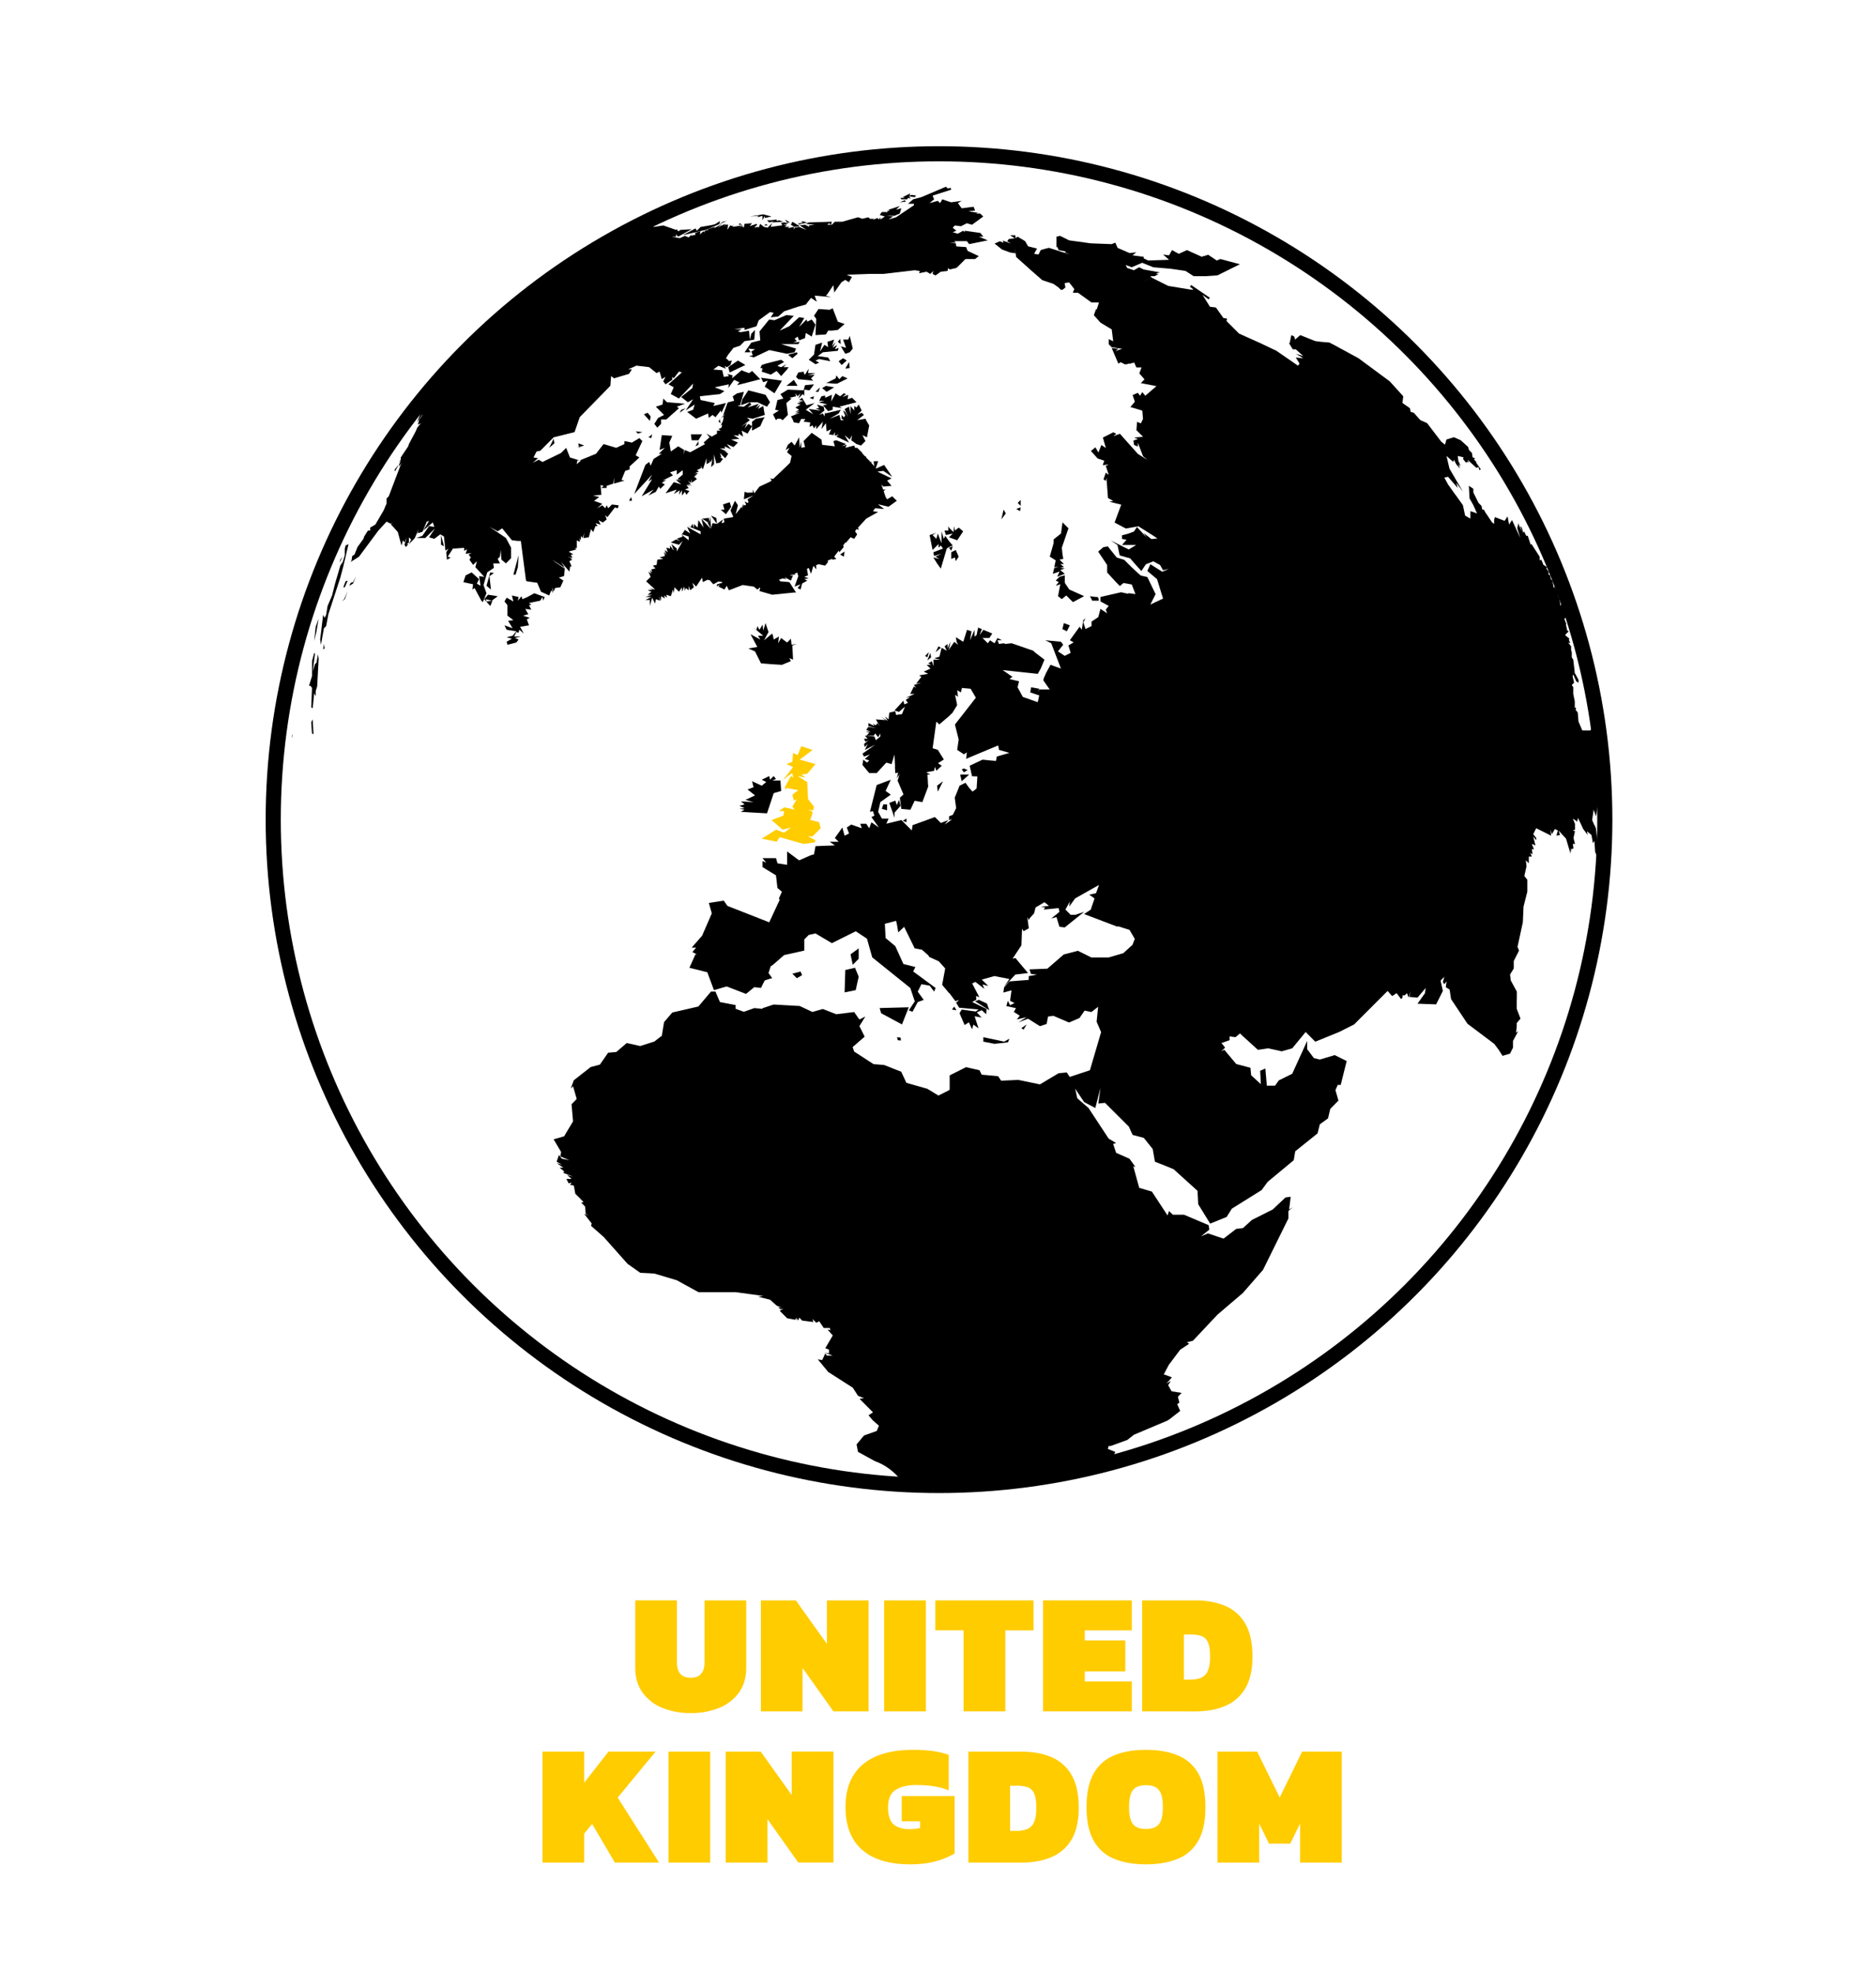 <svg id="Layer_1" data-name="Layer 1" xmlns="http://www.w3.org/2000/svg" viewBox="0 0 1758.49 1849.21"><defs><style>.cls-1{fill:#fc0;}.cls-2{fill-rule:evenodd;}.cls-3{fill:none;stroke:#000;stroke-miterlimit:10;stroke-width:14.17px;}</style></defs><polygon points="707.73 610.56 710.52 616.16 712.82 620.74 713.33 621.75 722.44 622.49 732.96 623.13 738.77 620.74 741.34 619.68 739.93 616.89 743.38 618.27 742.72 604.97 746.91 603.59 741.98 604.33 741.34 598.66 737.79 602.19 732.2 598 729.41 602.92 730.15 596.62 725.23 599.4 724.56 595.88 723.82 593.81 716.19 600.12 720.37 592.4 717.59 584.02 715.44 591.03 714.81 585.43 711.92 590.26 709.88 586.83 709.13 590.26 706.33 588.22 715.44 595.88 710.52 595.88 712.66 599.4 703.54 594.48 709.88 606.38 701.47 607.78 707.73 610.56"/><polygon points="718.97 381.19 721.78 377.01 717.59 370.02 701.47 365.85 695.88 374.23 694.5 379.82 702.14 377.01 709.88 377.01 718.97 381.19"/><polygon points="651.14 446.93 651.28 447.06 654.66 447.65 651.14 446.93"/><polygon points="642.73 382.61 638.55 384.08 637.17 386.87 642.73 382.61"/><polygon points="594.52 463.03 607.43 449.03 611.27 444.86 608.97 449.03 607.77 451.19 611.27 449.06 601.49 465.15 612.68 458.84 607.77 464.43 614.75 460.98 617.53 456.05 618.93 458.17 623.2 453.99 620.34 452.57 624.58 449.79 621.05 450.46 623.88 449.03 630.83 445.53 628.05 442.75 634.36 440.68 634.36 444.86 639.95 440.68 639.95 444.86 635.05 449.03 635.02 449.06 638.55 449.79 633.64 449.79 638.55 453.99 631.58 451.86 623.87 462.36 634.36 458.84 631.58 463.03 637.17 459.58 636.43 463.76 639.21 459.58 639.21 464.43 642.02 460.98 643.4 463.76 646.21 460.22 642.02 458.84 645.55 457.43 643.4 454.64 648.99 455.39 644.14 453.99 647.59 453.99 644.8 450.46 647.59 452.57 648.33 449.06 648.33 452.57 653.25 449.06 653.24 449.03 651.28 447.06 650.4 446.93 653.92 444.13 650.4 444.13 654.66 443.46 651.88 442.75 655.3 442.05 653.25 440.68 657.45 438.54 656.73 436.49 658.85 439.94 662.3 429.49 662.3 435.09 665.82 432.96 663.71 430.89 666.49 432.96 667.52 430.42 667.89 429.49 667.52 431.73 666.49 437.89 667.52 436.87 669.29 435.09 669.29 425.97 671.42 434.37 674.23 433.71 674.87 433.71 677.67 430.16 674.23 428.11 676.27 428.78 674.87 424.57 679.79 429.49 682.6 425.3 679.05 422.52 683.24 423.93 674.87 420.37 679.79 420.37 679.05 418.32 685.39 421.14 681.19 416.21 687.53 418.99 691.72 414.81 685.39 412 693.1 411.28 687.53 407.81 692.38 408.48 692.38 406.43 696.55 409.21 695.16 403.62 700.74 406.43 704.95 399.44 701.47 397.31 697.95 401.5 700.09 396.64 694.5 400.09 702.88 393.84 702.14 393.13 700.02 391.49 705.67 392.46 716.85 388.91 715.44 380.54 710.52 383.34 712.66 379.16 708.47 382.61 711.26 378.41 700.74 381.94 704.28 379.16 702.88 377.01 697.29 381.19 690.98 380.54 693.76 379.82 697.29 367.25 690.98 368.63 686.79 371.45 688.17 375.61 682.6 377.01 681.86 377.74 677.67 389.68 679.05 388.27 679.05 388.91 675.6 391.73 678.39 390.31 677.67 394.53 675.6 398.72 677.01 398.02 676.27 400.84 673.46 402.24 675.6 403.62 672.08 403.62 672.08 406.43 667.52 409.04 667.22 409.21 662.3 406.43 665.08 409.88 659.52 414.81 660.9 416.21 646.95 423.93 642.02 421.77 640.62 425.97 641.35 421.77 635.76 418.32 628.79 423.18 627.38 414.81 630.17 408.48 620.34 407.81 618.27 421.77 623.2 419.73 617.53 425.3 620.34 425.3 612.68 430.16 609.89 436.49 608.49 432.96 604.96 435.75 599.88 449.03 594.52 463.03"/><polygon points="613.35 397.31 616.13 400.84 619.65 397.31 619.65 393.13 624.58 393.13 636.43 382.61 634.36 381.19 642.02 378.41 625.24 377.01 621.72 373.56 621.05 379.16 614.75 381.19 622.46 388.91 616.86 391.73 613.35 397.31"/><polygon points="485.44 531.55 486.08 520.36 482.21 534.88 481.23 538.59 483.3 538.59 484.43 534.88 485.44 531.55"/><polygon points="610.55 410.61 611.27 407.1 607.77 409.88 610.55 410.61"/><polygon points="474.92 590.26 484.04 591.69 480.51 595.88 474.92 597.26 479.85 598.66 474.92 601.45 475.66 604.33 484.04 602.19 486.08 599.4 482.63 598 488.23 596.62 481.89 596.62 484.04 592.4 486.08 593.07 486.82 590.26 491.01 593.81 487.49 587.48 495.82 586.1 495.86 586.1 495.82 585.97 493.82 580.51 495.82 579.5 496.6 579.1 495.82 578.84 490.29 577.06 495.2 575.65 492.41 570.72 495.82 571.17 498.01 571.46 495.86 567.2 496.6 567.2 498.01 566.53 496.6 565.79 496.09 565.35 496.01 565.13 506.38 563.01 508.5 559.54 509.17 563.01 510.57 559.54 500.79 556.04 495.82 558.78 494.46 559.54 489.61 561.61 488.89 558.82 485.44 563.01 486.08 559.54 479.85 558.15 481.23 563.75 474.92 560.2 472.88 563.75 475.66 567.2 475.66 577.06 481.23 581.24 476.3 581.91 480.51 588.88 472.88 586.1 474.92 590.26"/><polygon points="658.11 407.1 647.59 407.1 648.33 412.66 654.66 412.66 658.11 407.1"/><polygon points="603.56 388.27 609.15 394.53 609.89 390.31 607.08 386.87 603.56 388.27"/><polygon points="589.59 469.36 592.4 469.36 591.66 465.81 589.59 469.36"/><polygon points="712.66 399.44 715.44 393.13 716.85 391.06 708.47 392.46 707.73 393.13 704.95 395.24 704.95 403.62 712.66 399.44"/><polygon points="654.66 413.41 651.81 418.32 654.66 416.92 654.66 413.41"/><polygon class="cls-1" points="769.26 776.26 767.85 770.66 760.21 768.62 759.48 768.62 761.62 762.31 761.62 761.65 760.88 760.24 757.43 758.84 762.28 759.51 763.02 756.06 757.43 748.99 756.69 732.97 753.37 730.92 747.65 727.37 753.37 728.42 755.29 728.78 753.37 727.5 751.12 726 753.37 725.69 756.69 725.23 764.4 716.14 753.37 713 749.69 711.95 753.37 709.17 756.77 706.59 761.62 702.91 753.37 700.12 751.12 699.36 748.12 706.59 747.65 707.74 745.25 706.59 743.38 705.69 743.32 706.59 742.72 714.07 737.13 716.14 743.38 718.92 733.61 731.57 738.53 727.37 742.72 724.59 743.38 728.78 741.34 727.37 735.75 737.82 736.41 740.61 737.13 738.56 748.31 740.61 742.72 744.79 744.13 750.39 746.91 748.99 742.72 756.06 744.86 758.84 735.01 756.72 730.15 760.24 735.01 760.24 734.34 764.43 723.18 768.62 733.61 777.66 741.34 775.62 735.01 780.45 727.37 777.66 714.04 786.04 728.03 788.9 730.82 784.66 753.24 790.97 753.37 790.95 763.69 789.56 764.4 787.52 757.43 783.97 761.62 783.97 769.26 776.26"/><polygon points="707.07 761.65 718.97 762.31 725.23 743.39 732.2 741.34 731.56 731.57 723.82 731.57 727.37 730.16 725.23 727.37 721.78 730.82 721.04 727.37 714.04 730.82 718.25 732.97 714.04 736.42 704.95 732.23 706.33 737.82 700.74 739.94 707.73 745.54 698.69 749.72 706.33 751.79 694.5 751.13 697.95 753.91 693.1 755.32 697.95 757.46 693.1 758.1 697.95 758.84 694.5 760.91 707.07 761.65"/><polygon points="458.81 567.2 459.55 567.94 460.21 566.53 461.62 563.01 456.02 563.75 455.36 561.61 460.95 563.01 466.54 558.82 457.43 557.42 453.95 561.61 458.81 567.2"/><polygon points="816.17 433.34 814.76 431.78 814.76 430.89 814.39 431.42 811.61 428.41 811.98 427.38 811.09 427.89 808.13 424.74 808.43 424.57 803.5 419.73 801.46 419.73 800.72 417.59 792.35 419.73 793.75 416.92 788.9 418.32 793.08 416.21 783.97 412.66 781.18 413.41 782.56 418.32 770.66 416.92 770 412 760.88 405.69 753.37 413.26 753.24 413.41 753.37 413.92 754.62 418.99 753.37 419.26 751.12 419.73 751.12 414.06 749.69 419.73 749.05 409.88 744.86 417.59 741.98 414.06 738.53 416.92 736.41 421.77 739.93 419.73 737.79 423.93 741.98 427.38 740.6 433.71 737.79 436.49 724.78 448.86 721.78 448.39 722.42 449.03 723.48 450.09 722.22 451.19 722.15 451.27 711.99 456.05 711.92 456.05 707.07 462.36 705.67 458.84 705.67 461.65 700.74 461.65 704.95 463.03 697.95 460.98 697.29 467.96 706.33 464.43 700.74 467.96 701.62 470.66 700.81 471.47 697.95 469.99 699.36 472.81 698.47 473.7 695.88 472.81 697.58 474.51 697.43 474.63 695.88 473.55 695.88 476.11 695.54 476.4 695.16 474.92 689.57 481.93 691.72 473.55 688.9 469.36 684.72 478.4 687.31 484.22 686.79 484.73 678.39 486.11 679.05 489.64 676.27 490.3 677.67 486.85 672.08 491.04 667.89 490.3 667.52 491.61 666.49 495.23 665.82 484.06 665.08 489.64 664.44 485.44 658.11 486.11 665.82 491.04 663.04 489.64 666.49 495.89 657.45 486.11 659.52 494.49 654.66 487.49 653.92 494.49 650.4 491.04 650.4 495.23 648.99 491.04 647.59 493.82 644.8 493.09 656.73 498.01 656.73 500.8 644.14 493.82 646.95 500.08 642.02 496.63 639.21 500.8 645.55 502.86 645.55 506.39 638.55 500.8 639.95 502.86 634.36 505.01 637.81 507.06 633.64 505.65 628.79 508.46 636.43 510.57 639.95 507.06 634.36 516.91 634.36 514.13 629.43 509.94 631.58 516.17 628.05 511.32 628.05 514.13 624.58 513.39 625.98 517.58 623.2 515.5 624.58 520.36 622.46 516.91 623.2 521.1 618.27 522.51 621.79 523.88 616.13 524.57 615.49 529.47 611.93 530.14 614.75 532.95 611.27 531.55 614.08 532.95 610.55 533.67 610.87 534.88 611.27 536.47 609.7 534.88 609.15 534.33 609.37 534.88 610.55 537.88 607.77 535.74 609.89 540.66 605.7 544.85 614.08 552.56 607.77 551.16 611.93 552.56 607.08 553.23 610.55 554.63 607.08 557.42 611.27 557.42 604.96 559.54 610.55 559.54 604.96 562.35 609.15 562.35 609.15 567.94 611.27 560.2 614.08 565.79 614.75 561.61 618.93 563.01 617.53 558.82 619.65 563.01 619.65 558.82 623.2 560.94 622.46 558.15 625.24 560.2 624.58 557.42 628.79 558.82 630.83 552.56 631.58 556.04 632.24 550.44 636.43 554.63 639.21 550.44 639.21 554.63 641.35 549.78 642.02 553.97 642.73 551.16 645.55 553.23 645.55 549.04 646.95 553.23 650.4 550.44 648.99 546.25 652.52 549.78 658.11 541.38 658.85 545.59 663.04 543.45 663.11 543.45 665.3 543.82 667.52 546.36 668.63 547.63 673.46 545 676.79 545.44 677.01 546.25 672.08 547.63 672.08 549.78 674.87 547.63 673.46 549.78 679.05 552.56 681.19 549.04 683.24 553.23 683.32 553.23 696.18 548.3 706.62 549.85 709.88 552.56 712.29 550.67 712.36 550.67 712.58 550.74 711.92 553.97 723.82 557.42 744.13 555.37 746.17 555.37 739.93 545.59 731.56 544.85 730.15 543.45 733.38 542.19 733.46 542.19 737.13 542.78 735.53 541.33 735.82 541.18 741.34 544.18 743.38 539.26 740.16 539.48 742.43 538.59 745.53 538.59 744.91 537.66 747.28 536.67 748.31 540 744.79 549.78 750.45 547.63 747.65 551.16 750.45 552.56 751.84 546.97 753.37 546.09 756.69 544.18 753.9 542.78 758.1 542.04 753.9 540.66 757.43 539.26 756.69 534.88 756.4 533.1 758.17 532.43 759.09 534.88 760.21 537.88 761.1 534.88 762.28 530.88 762.21 530.81 762.8 530.58 765.07 533.67 765.07 530.14 764.55 529.92 767.36 528.82 767.43 528.82 773.45 530.14 776.25 526.69 775.74 525.43 778.82 524.26 779.11 524.57 779.04 524.18 779.78 523.88 780.52 524.57 783.97 523.88 781.92 521.76 786.11 516.17 786.77 517.58 790.93 512.72 790.27 511.32 792.35 508.54 793.08 508.54 797.27 503.61 800.72 505.01 803.5 500.8 801.46 498.01 802.87 495.89 804.9 496.63 804.27 494.49 811.98 486.11 823.14 479.85 818.22 479.13 820.36 476.33 828.74 477.07 823.14 472.81 823.81 472.81 832.92 474.92 839.22 470.38 840.63 469.36 839.22 467.96 836.37 465.15 831.52 467.96 830.14 465.81 828.29 460.22 830.14 458.84 827.85 458.98 826.15 453.99 827.99 456.05 835.7 455.39 831.52 450.46 834.41 449.03 835.7 448.39 822.43 442.05 827.99 441.35 836.37 446.98 828.74 435.75 821.24 439.19 821.02 438.54 823.14 432.29 818.95 432.29 819.47 436.93 819.54 437.01 819.62 437.89 819.47 436.93 816.84 434.07 816.84 432.29 816.17 433.34"/><polygon points="790.93 521.76 791.7 516.91 787.49 519.71 790.93 521.76"/><polygon points="667.52 483.75 666.49 483.3 667.52 484.73 672.08 491.04 671.42 485.44 667.52 483.75"/><polygon points="673.46 395.24 675.6 396.64 674.87 394.53 674.87 392.46 673.46 395.24"/><polygon points="704.95 334.38 706.33 335.1 721.04 328.12 737.79 331.6 744.79 330.17 746.17 326.72 732.2 322.54 748.31 322.54 749.69 320.41 743.38 321.08 746.91 319.68 744.79 317.61 747.65 315.48 749.05 319.04 753.37 317.35 754.62 316.87 755.29 312.02 760.88 315.48 764.4 304.31 760.88 299.45 756.69 301.51 756.02 299.45 753.37 302.1 749.05 306.42 753.37 298.99 753.9 298.06 753.37 297.99 749.05 297.33 739.93 305.71 730.82 309.89 744.13 295.95 743.38 295.95 737.13 295.28 725.96 300.13 721.04 299.45 711.92 310.63 712.66 319.04 704.28 321.08 697.95 330.17 703.54 330.17 701.47 326.72 707.73 327.39 704.28 329.5 705.67 332.98 702.14 333.73 704.95 334.38"/><polygon points="682.6 344.17 683.98 349.1 698.69 342.09 691.72 337.91 682.6 344.17"/><polygon points="804.9 379.16 802.87 381.94 800.72 380.54 800.72 384.75 797.27 380.54 797.27 388.27 795.87 381.19 791.7 383.34 795.13 391.06 792.35 386.13 790.27 384.75 792.35 389.68 790.93 391.06 788.9 388.91 788.9 392.46 790.93 393.84 788.15 393.84 786.77 388.91 777.71 392.46 786.11 387.53 788.15 384.08 773.45 387.53 773.45 385.47 772.78 390.31 771.4 387.53 767.85 388.91 772.78 384.75 772.07 381.19 765.81 379.16 767.85 382.61 764.4 382.61 769.26 384.75 758.1 383.34 762.28 388.27 755.29 384.08 763.69 377.74 756.02 379.82 753.37 375.39 751.84 372.83 749.05 374.94 753.24 375.61 747.65 377.01 751.12 377.01 746.91 378.41 750.45 379.16 745.53 381.94 749.05 384.08 745.53 386.13 749.69 385.47 744.86 387.53 749.69 386.87 741.34 390.31 742.72 392.46 744.13 395.91 749.05 396.64 750.98 392.68 751.04 392.68 753.37 392.77 754.99 392.83 753.37 395.06 753.24 395.24 753.37 395.25 759.48 395.91 758.83 400.09 761.62 398.72 763.02 401.5 765.07 398.72 765.07 402.24 771.4 395.24 770 402.24 774.18 396.64 774.85 404.29 779.11 402.24 776.99 407.1 781.18 407.81 782.56 405.02 782.56 408.48 786.11 407.1 783.97 409.21 795.87 414.81 791.7 407.81 796.53 412 798.67 407.81 797.94 412.66 802.87 416.21 807.05 417.59 811.24 413.41 808.43 407.81 812.64 409.88 814.76 398.72 812.64 395.24 811.24 392.46 803.5 393.84 809.83 388.91 807.72 386.87 803.5 388.91 807.72 384.75 804.9 379.16"/><polygon points="291.73 677.01 292.47 687.46 293.85 688.2 293.11 674.23 291.73 677.01"/><polygon points="323.93 511.32 323.19 514.13 323.19 520.36 321.12 527.36 320.39 530.14 321.12 526.69 319.01 530.14 317.62 534.88 314.08 546.97 311.27 558.15 307.08 567.94 305.7 576.31 304.3 579.1 302.89 576.31 300.11 599.4 300.85 604.33 303.63 588.88 305.7 586.83 307.82 575.65 318.34 543.45 319.01 541.38 320.73 534.88 321.79 530.88 324.11 521 326.72 509.94 324.11 511.27 324.01 511.32 324.11 510.92 325.26 506.61 324.11 510.68 323.93 511.32"/><polygon points="370.01 442.05 374.19 435.09 370.01 439.94 370.01 442.05"/><polygon points="323.19 561.61 324.11 559.08 325.98 553.97 324.11 558.1 322.53 561.61 320.39 563.75 323.19 561.61"/><polygon points="459.55 536.47 456.02 549.04 460.21 552.56 458.81 540 463.02 537.14 459.55 536.47"/><polygon points="324.11 548.38 325.98 544.18 324.11 544.79 323.93 544.85 321.79 550.44 323.19 550.44 324.11 548.38"/><polygon points="330.91 545.59 328.76 546.25 327.38 549.04 330.91 546.97 333.69 540 330.91 545.59"/><polygon points="413.4 510.57 416.18 511.99 413.4 501.48 413.4 510.57"/><path d="M908.41,228.81l16.66-3.36.84-.17-.84-.33-7.54-3.12h4.22l-2.82-3.51-14.7-2.08v1.41l-1.38-1.41-5,2.78-4.82-1.37,3.45-1.41-3.45-2.78,2-2.15,5.67.75,5.59-2.82,4.85,1.42,10.53-7.72-2.82-2.79h-4.18l2.07-.66L907.75,198l6.26-.67-1.4-3.52-11.16,1.41-2.74-3.75-.82-1.1,3.56-2.13-9.79,1.38-2.14-.67-6.23-2.14-2.12,3.56-2.08-2.13-7.71,2.13,4.2-3.56-1.41-3.45,15.35-4.9,2.14-.66L891,176l-1.47.44h-1.38L886.73,175l-23.09,9.79-7.63,2L851.09,191h5.59v1.38l-16.76,11.27-.7.2-6.3,1.87,4.19-2.81-6.3-.67h7.71l.7-.31,4.22-1.81,1.41-4.92-4.93,1.38,3.52-3.45-4.22,1.38-6.3,2.07.67,1.4-2.07-.67.69,1.41h-5.62l-2,2.78,4.85,1.41-4.19,2.81v-2.07l-1.4,2.07-1.38-1.43-4.86,2.14,2-1.38h-4.19l-1.41-1.4-5.59,1.4-4.16-1.4-14.71,4.18h-7l-1.38,1.38-1.4,1.42h-4.19l1.4-1.42,2,1.42.74-2.8-21.68.67-2.81,1.38,8.4.75-5.59.65.73,1.4-4.21-2.05-1.25.16-3.68.49,3.68,2.43,2.65,1.77-2.65-1.07-4.32-1.73-4.26.75-.66,2v-2.8l-5.6,1.38,1.26-1.22.81-.16h-4.85l2-2.05-3.74.51,5.15-1.93-4.19-.71-2.81.71,1.33,2-11.09,1.48,1.38-3.47-4.18,4.22-3.45-.75-3.53-2.8-1.4,3.55-.74-.75-3.45.75,2.81-2.8-.75-.75-6.25,2.15,2.07-2.82-7,.67-.66,3.55-1.41-1.4-4.16,2,4.83-2.78-9.76,1.4,1.38-2.8-1.38,2.15-2.15-.75-2.78,4.2.74-4.85h-2.81l-1.4,2.05,1.4-2.8-4.19,2.15,3.45-2.15-6.23,3.55,4.19-3.55-7.72,4.18,1.38-1.38-2.78.75-.37.12-3.82,1.26v1.4l-.66-.73-2.81,1.4.67,1.41-1.38-1.41-3.45,2.78.66-2.78h-.66l-4.26,1.41v2.11H650.4l-2.81.67L649,219l-3.44,3.48L642,221.1l-4.85,2.13-7.74-1.4h4.21v-2.14l2.12,2.14,12.57-7-10.52.67-2,1.4-1.4-2.07-.86.59-11.71-4.12-9.11,1.4-2.13-1.4-5.17,1.38c1-.54,2.06-1.06,3.09-1.58-5.29-.08-10.58-.38-16-.44a10.11,10.11,0,0,1-1.58-.13c-1.29.7-2.58,1.39-3.86,2.11l-5.38,2.92a595.47,595.47,0,0,0-85.85,57.68q-2.52,2-5,4.08-18.35,15.09-35.52,31.59l-.64.3-4.85,4.88,2.78-2.56c-4.51,4.39-8.94,8.82-13.33,13.34l-.64.46-18.23,19.55-3.52,4.35c-1.41,1.62-2.8,3.25-4.2,4.89-4.21,5.84-8.44,11.68-12.09,17.88q-1.38,2.36-2.7,4.76a182.25,182.25,0,0,1-7,18.85c.74-1,1.47-2,2.22-3L391.69,398l2.81-1.38-3.3,4.05-1.55,3.6-6.34,11.92-.66,2.11-7,10.46v2.11l-2.07,2.82,2.07-2.15-1.4,3.53v2.06l2.14-3.44L370.53,449l-6.11,16.12-.65.66-1.4,1.43v4.9l-.74,1.41-1.4,3.45v.07l-.67,1.41-7.71,13.22L347,494.49v2.81h-2.12l-3.53,5.56-.66,2.15-5.59,7.71-2.79,7-2.14,1.39-.67,4.19-.74,1.4,7.74-4.93,18.16-24.46,7.71-8.41,4.19,2.15,1.4-2.15-1.4,2.81,2.07,2.12,4.26,4.86,3.45,12.64,1.38-4.93,1.4,2.07,2.15-4.85-2.15,7,1.41,2.15,2.12-2.78h-1.38l2-1.48v-4.85l2.15,2-2.15,4.29,4.19-4.29-6.23,7.07,7.64-8.46,3.52-8.36-1.38,4.9.79-1.39h2l.37-.73h1.7l4.17-9.79,2.14-.66-5.59,9.07,9.11-7.66,1.41,4.18-4.93-.73-6.31,9.14-5.59,2h8.38l9.11-9-5.59,8.38,4.93,1.4,2.83-2.12,2.76-2.09,3.45,2.06,1.38,13.31,2.81-2-2.07,3.45.69,7,3.52-2.06-2.81-.75,4.86-7.63,10.52-.74v2.78l2.78-1.37-1.4,4.15,5.62-.64-2.81,1.4,2.12,2.8L440,524.57l3.45,4.9L447,526l-1.41,5.59,3.07,3.33,5.31,5.78-4.9-.74,1.38,9.12L447,547l2.07-4.19-7-6.31-5.62,2.79-2.12,6.33,9.12,2-.67,4.92,2.07-1.4L451.17,563l1.4,1.38L456,556l-2.78-7.67,3.52-11.9,2.38-1.59,3.88-2.6-.66-4.19h6.3l-2.12-4.2,2.12-2.13.67-6.26.74,9.07,4.19,3.52,4.85-4.93v-9.77l-4.85-9.13-15.45-10.44,7.73,4.19,4.19-2.78,9.12,11.16,5.59.67h2.79l3.63,27.82,1.22,9.3.74.67,2,.29,7.78,1.12,3.5,8.37,7.66,3.53,2.12-4.93,1.41,2.81-.74-5.6,1.4,4.19,1.4-3.47,4.93-.72,2.79-6.26-4.19-2.8,4.85-1.38.54-5.12.2-1.93-8.38-5.59-3.54-2.79,4.21,2.79,7.71,4.92L526,526.69l7,8.19.73.86.13-.86.61-4h1.38L533.66,526l2.78-1.39-2-1.41h2.78l-5.59-1.4,4.85.75-1.4-2.8h2.14l-.74-.76-3.45-2,7.64-2.11-2-.67,2-.74v-7l2.79,1.4v-3.53l.76,2.13.64-4.16,1.4,2,1.41-4.85-.67,4.85,4.86-.65,2.12-7.71,2.07,2.78,2.12-5.59h2.07l-2.07-2.79,4.85,1.4-2.05-4.21,4.19,2.15,3.53-2.8-1.41-4.21,2.07,2.1,7-9.14,2.81.74.74-2.78-6.33-.74-3.45,3.52-1.4-2.78-1.41,2.78-2.78-2.78-4.93,2.78,4.93-4.19-7.71-2.78,4.85-3.55L556,464.43l7.71-.67-.74-9.12,2.86.75-2.12,2h4.93v-2l6.25-2.15.54-4.21.18-1.38v5.59l6-1.72,3.73-1.06-2.78-.67.31-.76,3.14-7.68,4.19-1.41v-2.79l9.11-8.37-3.45-2.07,6.24-13.3-2.79-2.8-7,4.2-7-1.4v2.8l-3.73,1.7-4,1.82-11.85-3.52-7.05,9.09-15.37,6.26h1.4l-4.19,3.53.74-3.53h2l-9-2.78-3.55-9-4.9,4.84L508.5,433,505,430.89l-5.59,2.82,4.92-4.22-4.26-.71.74-1.4,2.14-4.2,3.45-.66L519,409.88,538.59,405l4.83-14,27.22-27.88,1.48-1.52.72-9.14,2.78,2.14,6-1.82,7.92-2.36,2.81-4.19h-3.55l7.74-3.53,11.9,1.41,7,5.57,2.79-1.39,2.07,7.06,3.53-2.13-2.15,4.17,2.15,2.81,6.3-4.2v-2.78l1.41,1.38,4.85-6.31,2.78.75-12.56,11.16,4.93,2.78-.07.14-2.72,6.19,7.64,4.19,9.89-10.38,3.41-3.59-.63,3.59-.11.59-10.44,8.41L644.8,377l4.93-2.78-7,10.52,8.41-5.59L649.73,384l-5.59,2.12,8.38,6.33,11.18-4.93.74,4.2,3.08-2.52.37-.3,2.78,2.15,4.93-6.31.67,2.12,4.19-9.13-11.83,2.8,1.38-2.8-2.49-.51-10.79-2.29-.76-3.49,11.55-1.28,7.35-.8,4.18-2.78-8.68-3.41L670,363l13.23-2.78-.53,2.92-.11.59.43-.59,5.14-7.12,2.81,1.39,2.12.76L691,361l21.68-5.58L705,347.69l-2.81,2.05-5.59-2.05-1.39-.74-9.11,7.71.74-2.78-4.93-1.4,1.38,2-4.85.76L677,347l-8.38-.66,4.83-3.53,7,2.78-1.41-2.78,2.14,1.41,3.45-2.08,1.41-4.18-4.11.51,1.3-.51-2.78-2.15,2.14-3.44,4.93-6.31,6.23-2.07,4.19-4.26,9.12-1.4.66-9.06-3.45,3.48-1.4,5.58-.74-8.39-7.64,1.41-2.78-.67,3.44-2.11h-7l9.78-1.41v2.11l11.18-3.51,2.13-5.58,10.52-7.66,3.45.67-2.79,4.19,7-.67,5.6-4.92,12.57-4.2,5.79-1.58,1.92-.53,4.92-6.26L764.4,282l1.41.66-.74-1.39-1.29-3.9-.09-.28,3.27.28,5.11.44,7,.66-3.93-1.1-1-.28,1.41-1.4,5.59-8.38.74,5.57v1.4l2-2.8,4.94-7,3.45-2.13,3.52,2.13,2.8-4.93-4.92-2.06,20.27-.74h14l11.23-1.32,18.19-2.13,4.83.67-.64,2.11,7-1.41,3.53,2.08,2.78-2.78-.71,2.78,2.78,1.4,4.93-3.48,6.26-.7.74-2.81.64.73.74.67,6.26-1.4,2.14-2,6.3-6.33h9l3.52-2.78L907,235.14l-1.4-3.55-9.11-.64-.67-2.86-5.59-.66h5.81l-1.63-1.4h11.93ZM393.09,393.13v-.57l2.2-3,1.33-1.32Z"/><path d="M1026.7,1375.33a55.65,55.65,0,0,1,11.91-8.49l-4.53,1.1,5.94-1.86c1.25-.65,2.51-1.27,3.79-1.86l1.65-3.38-7-2.78.74-2.81h2l15.45-5.6,6.23-4.89,31.47-13.31,2.14-1.41.22-.17,9.56-7.47-2.81-6.33,2.07-1.4-1.4-5.59,1.52-1.53,2-2-9.41-1.53-1.53-2.67-1.7-3,1.7-2.82.71-1.2-.71.44-3.3,2,3.3-3.76,1.82-2.08-1.82-.67-5.81-2.14,4.85-9.12,1-1.27,7.42-9.89,2.14-2.81,8.38-5.56-2.15-1.41,5.67-1.41,23-24.46,12.31-10.51,11.49-9.79,17.57-20.16,1.32-1.52L1207.7,1142v-7l4.2-3.52-3.53,2.14,1.48-11.92-4.93.66L1193,1133.62l-4.44,2.22-5.93,3-9.17,4.59-8.38,7.64-6.33.74-11.83,9.12-14.71-4.93-6.33,2.78,7.73-6.31-.73-4.21-23.09-9.76h-10.44l-2.13-2.07-.44-.44-.12-.12-.84-.84-.28.84-1.12,3.35-2.19-3.35-12.5-19.07-11.85-3.45-5.59-20.28,2.06.71-5.59-7.71-12.56-5.59-2.79-8.38,2.79-.73-7-4.2L1027.91,1050l-7.58-11.5-9.41-8.15-1.11-1-2-9,3.16,4.74,5.21,7.83,10.51,5.59,4.85-18.9-2,14.71,6.24-.66,16.4,16.35,6,6,3.47,7.7,10.5,2.79,8.37,10.45,2.08,11.9,9.11,3.55,5.15,2.11,3.23,1.34,22.42,20.28.66,12.56,4.42,7.17,6.77,11,15.43-6.23,3-4.76,1.86-3,28-17.49.05-.08,5.54-7.58,24.46-20.28,1.41-8.38,20.94-16.78,2.07-8.45,5.3-3.85,2.41-1.74,2.15-9,7.63-7.71-2.8-9.78,2.14-4.93h2.79l5.59-22.35-11.19-5.56-14,4.18-5.59-1.4-6.26-8.37v-7.72l-14,30.8-12.64,6.24-3.45,4.92h-7.71l-1.41-16.09-3.39,1.5-1.46.64.66,12.57-9.11-8.4-.67-7-13.3-3.52-11.17-13.31-2.8,1.4,3.52-3.47-2.78-3.52h-.08l-.66-.67,7.71-2.78v-3.53l5.59.72,4.19-3.53,1.41,1.41,15.37,14,3.58-.52,6.18-.89,12.56,2.79,9.86-2.79,12.59-15.34,9,9.11,22.42-9.11,6.07-3.05,7.13-3.58.75-.37,31.46-31.47,4.21,4.86,4.2-2.78,4.19,5.56,1.37-1.38v-2.07h2.08l2.13-2.11,1.39,4.18,2.14-6.26-1.4,5.59,7.71.67,7.66-9-.67,4.86-7,9.85,17.44.64,6.31-12.57-2.12-9.78,3.53-3.52-1.41,4.92,1.41,2.08.46-.64,1.6-2.17-.69,5.59,3.54,2.15,1.4,9,15.37,23.09,6.24,4.69,18.89,14.21,4.18,5.59,3.56,5.59,7-2.07,2.81-5.59v-6.31l4.83-9.11-2,1.4.44-3.71.22-1.88v-3.45l3.53-4.19-3.53-9.14V937.1l-.66-1.38.74,1.38v-7.71l-5.67-10.45-.67-5.56,3.48-5.67v-7l4.93-9.75-1.43-3.48,2-9.19,3-13.87.66-14.71,3.55-14V824.57l-2.81-3.54,2.07-9.12-.66-5.57,2.78,2.79v-6.26h2.81l-1.41-3.52,2.07,1.4-.66-4.85h2l-1.44-3.46-.6-1.47,3.45,1.4-2.08-8.37,2.82,3.52v-2.14l-2.82-3.53,2.82-5.59.3.15,13.67,6.85-.67-5.6,1.38,4.19,2.79-4.85,2.81,1.4-1.38,4.86,3.43-.67-1.39-4.19,7,7.64,1.9,6.4,2.28,7.64v-5.59l.75,4.86V795.9l2.06-.74-.43-2.72-.23-1.47h2.06l-1.4-5.57,1.4-6.33-2.06-.67,2.06-.74v-5.57l-2.06-4.87,4.18,2.81.67-3.53,4.92,10.5,4.2,5.59-.67-3.52,4.18,3.52,1.41,7.72,1.4-2.13.27,4.26.4,6.26,2.12,4.19v-.74l-.74-3.45.74,2.79,2.06,14.63.75-4.18,4.86-.67h.7l1.77,6.57c.71-7.66,1.33-15.34,1.81-23l-1.5,1.74-2.08,7.72-3.51-6.31-1.4-2.07-.67,5.59-1.38-4.19-.76-2.14-.3-2.72-1.75-16.18-.75-1.38v-.67l-.65-.73-2.13-4.86,1.41-9.78,2.12,6.26,1.4-8.38,2.79-4.21,3.45,4.21-.67-5.59,1.4,4.18v-3.52l2.81-7v.75l2,9.77.75-4.18L1509,739.2l-1.4-.64,1.51-2.64-1.29-1.1.27-1.46-.44-1.35.35-1.9-.4-1.33-.64-2.14.64-2.79-1.09-17.27-.29-4.41-2.8-9.78v-2.14l-7-11.83h-2.78l-2.81,6.23h-7.64l-3.55-8.37-.71-8.38-2.07-2.78.67-1.41-1.39-.67V657.4l-1.43-7v-6.26l-1.38-2.11,2.15-2.07-1.4-6.31.63-1.41,2.82,6.34,2.11,1.38v-2.79l-4.16-7.71.65.74-1.12-9.46-.3-2.47-1.38-2.11v-4.85l-.65-2.15v-3.45l-2.8-3.52,2,.73-1.38-3.55.72-.63-4.19-3.55,3.47-3.53-1.43-.66-1.37-6.31.73.74-2.14-5.59,1.41-.74-2.08-9-2.11-3.52-.67,1.37-1.4-7.71-1.38-2.78.63-.67-3.44-7-.74,1.38-1.38-7-1.4-1.4-.67-3.52-1.48-.67v-2.78l-.67-.93-1.38-1.88.67-1.45-3.45-2.08-2.14-5.58.74,2.8-.74-2.15-1.4.75v-3.53l-3.13-4.84-4.52-7-.73.65-2.79-8.37h-1.4l-2.07-4.19-.75,1.4-1.37-4.92-1.41-1.4,1.41,4.92-3.48-7.71v2.79l.67,1.4-.74-1.4v-1.4l-.64,3.54,2.78,9-7.71-16.77-2.78,4.2-1.4-7.65-2.82,4.19-9-3.52-.74,2.12V491l-2-1.4-5.6-8.38h-.07l-.08-.08-2-3.48h-1.4l-.75-3.51-2.78-2.78-4.85-9.79v-3.45l-4.21-2.78.66,11.79,3.55,6.34,3.45,7.74-6.23-2.14v7l-4.93-2.81-2.08-9.78-7-9.79h-.07l0,0-6.92-9.74L1354.6,449l-.27-.47-.49-.91.49-.1,3-.64,1.84,2.12,7.28,8.4-1.41-4.86,6.32,8.38-7-11.92-5.68-9.76-2.8-11.89,6.32,5.56.67-2.05,2.12,4.2,3.52,4.18-1.46-4.18,2.13,2-1.38-3.45-.77-1.4-.63-4.9,5.56,1.37-.65,1.41,2.8,3.52,1.4-.74-2.15-1.38,3.53,2.12-1.38-2.79,8.37,7.65,2.07-.67.72,2.81,1.41-.74-4.93-7,1.4.74-2.78-2.79.71-1.4-2.11-.74-.67-4.18-2.78-2.79-.75-2.79-7-6.33-6.31-2.81-7,2.15-1.39,4.86-.17-.14-3.3-2.66-13.31-17.44-6.31-2.78-6.25-7-2.79-.66-.73-3.52-7-4.87.74-6.32-7.45-8.24-5.19-5.73-29.33-21.69-4.93-2.68-18.15-9.87-4.19-2.15-7.66-.65h-.07l-5.57-.73-14-5.6-4.86,4.2-.74-2.8-2.78-1.4-1.4,7-.67.73,3.45,5.6h2.81l7,6.34-7-2.16,7,4.19-7-.66,3.52,5.59-1.41,2.07-20.29-14-13.87-6.6-.82-.4-20.31-9.12-11.82-11.81.67-2.15-3.53-.65-7-9.85-5.59-.67-6.36-10.21-.61-1,1.29,1,4.3,3.22,1.38-1.38-2.7-1.84-14.79-10.09-1.38,1.4,3.52,2.8h-2.78l-19.32-3.18-1.65-.27-15.45-7.72-1.38.74-2.07.64-1.4.76-2.12,1.38,2.12-1.44,1.4-.7,2.07-.72,1.38-.66-1.38-1.4h4.19l1.38-.75.74-.63h1.4l-2.11-1.41,3.52-.74L1072,252.56l-4.19-2.07-4.93,2.78-6.31-2.11-1.4-2.81,5.67,2.14,9.78-4.19,10.43,4.19,15.69,1.36.42,0,14,2.05,7.71,4.93h11.19l11.16-.75,21-10.41L1144,242.78l-3.45,1.38-8.38-5.59-.73.76h-1.38l-.67.67H1128l-1.41.7-14-6.3-7.64,3.52-6.33-3.52-1.8,3.19-1,1.74-5.59-.76,5.59,4.93-19.56.66-4.19-2V240.7l-10.49-1.37,3.52-2.81-6.33.67-11.16-4.85-2.15-4.93-3.45,1.4-19.63-.74-11.43-1.58-8.78-1.21-8.45-4.21-3.47.76v10.51l.66-1.41,1.41,3.47,7.07,1.39-1.41.73,4.86,2-19.56-6.23-2.79.65-4.93,1.41-2.07,4.17-4.18-.65,2.78-4.93-8.38-2.06L960.9,226l-7-4.17-2.07,1.39v-2.66h-4.93l4.19,2.8-5.59.72-1.38,2.06,3.52,2.15-7.71-2.8.74,2.06-3.55-1.41-4.85,2.15,7,5.57,7.64,2.8,4.93.75-.74-5.6,1.41,9.05,14,12.56,10.42,9.12,10.52,3.53,4.86,3.44,2.12,2.15h1.4l2.81-2.15-.67-4.16,4.19-.67,4.86,6.24-1.41,3.52h4.93l.4.29,3.6,2.6,8.57,6.17h7l-2,6.31h-.74l-2.06,5.6,6.25,7,10.52,6.34,1.38,11.16-4.18-2.11v4.92l2.8,2.79,9.78,1.38-6.33,2.14,2.79-2.14-6.24-.64,6.24,14.63,2.14-1.4,4.19,2.11h.74v-.71l.67.71,1.37-.71h2.14l1.41-.66h1.38l.66-.74,2.15,4.92h4.86l-2.08,5.57,4.86,5.59-3.45,3.53,14.61,2.81-1.52,1.32-8.9,7.71-2.81-3.43-2.12,3.43-2.07-2.78-4.9,2.13,2.12,6.25-4.2,4.94,11.17,3.42.66,7.74-2,4.18-3.53-1.4-.66,7.74,6.23,6.23-8.38.73,3.53,1.41-4.19,1.4.66,4.17,3.53,1.43v-3.55l4.85,12.64,4.19,3.48-9-5.61-16.83-18.88-6.23,2.13,2.78-2.13-2.78-1.41-9.78,4.92,2.78,9.79-4.19-2.81-2.78,7-2.81-4.85-4.19,3.45,6.26,7,6.3,2.13-.78,2.05-.67,2.15,5.6-.75-2.79,1.41,2.79,8.46-2.79-2.15-2.07,6.11-.07.22,2.14,1.38.37-1.6.27-1.18.09,1.18,1.31,17.64,4.93,2.78-3.52.75L1051,473l-6.23,16.77,10.52,5.6,11.83-2.07,14.46,9.14,3.32,2.29-5.64.52-7.22-5.69,2.79,4.16-9.12-9.75-2.78,4.19-5.6,2.12-5.59,1.4v3.47l4.19.72-4.19,4.93H1065l-7,4.18-16.83-8.44,6.3,4.26,2.07,9.77,9.86,2.79,4.19,4.86,6,6.68.28.31.21-.31,4-6,7-2.78,6.33,3.45,2.78,4.93,5.59-1.41-3.92,1.76-2.33,1-1.68-1-9.55-6-2.68,6-.14.31,9.12,7.71,5.59,18.16-11.89,5.6,4.89-9.79-7.71-16-6.23-1.38-5-4.57-3.44-3.17-7-7-7-2.15-8.38-10.42-4.18.67-4.86,4.19,8.41,12.56v7l8.37,9.12,3.53,3.55,3.45-2.81,7.71,1.4,3.47,9-6.68-.93a3.09,3.09,0,0,1-.07.66l5.62,1.26-12.3-2.73-19.36,4.43v4.19l7.71,4.19-2.79,3.52,1.38,3.45-6.3-4.19-2.07,7.74-6.31,4.19v4.18l-5.59,2.79-2.15-6.31,2.15-3.47-2.15,1.4-1.38,9-2.07-2.78-1,1.38-8.11,11.26,3.52,2.05-4.9,2.81,2.12,7-5.6,2.8-6.31-4.21,4.93-6.23-2.14-2.78-14.71-1.41,5.6,2.78,6.83,17.82,2.28,5.94-9.78-3.53-4.19,7.72-2.12,4.93-.44,1.76,2.56,3.83,3.45,4.85h-9.78L972.75,649l1.38-3.45-7.64-1.4-.74,4.85,8.38,2.78-1.38,6.34-14-4.92-4.93-9.05,1.4-5.59-9-2.12,2.79-2.07-9.12-6.31,32.87,3.52,2.78-4.92,2.5-5.94,1-2.44-8.9-6.77-.22-.22-1.38-1.39-20.3-7-6.24.67-.74-.67-4.85.67-1.4-3.45h4.18L935,598l-2.79,4.93L928,600.14l-2.07,2.78-.84-.83-2.69-2.69L921,598h6.33l2.79-4.18-5-2.12-3.35-1.41-3.52,4.93,2.12-5.59-3.53-1.4-1.4,7-2,1.41v-6.34l-4.18,9.86,1.38-8.45-4.19-1.41-3.53,11.24-6.92-4.31.67,4.31,1.4,2.81-3.53-2.81-4.92,7-.67.66.67-1.4,1.4-6.26-1.4,2.81-1.4,3.45v-4.19l-2.79,2.14,2.12,4.19-4.91-2.81-2.07,8.38-4.92,1.41,5.59,1.4h-6.26v6.23l-1.1-3.79-.3-1.06-1.8,1.06-1.73,1,2.81,1.4h-4.21l3.55,3.53-6.33,2.78,4.18,2.07L861.58,633l2.06,1.41-4.85,6.26,4.85-.67-7,2,2.14,2.81-2.14-1.41-3.45,7h4.19L849,654l4.19-.73L849,656l2.08,2.81-3.48,1.38-.72-3.46-7.67,8.33-.73.79.73.25,3.46,1.15,5.59-4.92-2.78,7-5.59.74-.67-3.52h0l-5.66,1.4-.64,6.31-3.54-2.78,2.8,4.19-7-4.19,4.93,3.44-9.11-.66,3.55,6.26-2.15-2.81-1.4,2.14-2.79-1.4,1.41,2.07-5.6-2.81v2.81l7.71,2.11L814,681.23,812,684l4.18,2.07-4.93-.66,3.55,1.4-2.8,2.79h7l1.38-2.15,2.81,3.52,2-3.52v2.81L821,693.79l-1.38-3.52-9-.66,2.78,2.78h-3.53l1.38,2.81,2.81-1.41-4.19,3.53.75,2.78,2.78-2.78-2.78,5.59,9.75-4.93-11.9,8.38.11.22,1.29,2.56,5.6-2-4.85,4.19,4.18,1.4-2.14,2L809.17,712l-.74,4.93,6.33,7.64h7l9-9.78,4.92,1.4,2.79-9,.52,11.38h-.15l.36,6v.14l2.66-.59s-.37,1.75-.64,3.13l-.62,2.32,1.12-1.7c-.18.25-.37.46-.51.65.2-.27.5-.64.79-1a.57.57,0,0,0,.08-.13.41.41,0,0,1-.05.09l.05-.06-.05.07v0h0v0l-.15.22,0,0,.12-.15v0h0l.06-.09,0,0,.11-.16c.6-.91,1.16-1.85,1.16-1.85l-1.89,6-.08.15,5.52,13-2.74,2.48-.11.11-.53.49v0l0,0,1.33,10.44,8.53.82,4-8.4,7.21,1.25,5.5-14.61-.3-3.55v-.27l0,.27,0-.74-.39-6.82,1-.15h1.77l-2.2-1.11-1.7-1,1.83-.34,5.52-1,.22-1.26.67-2.49,1.25,3.75,1.83-1.86,3.1-2.78-.22-.15.14-.15-1.64-1-.27-.22h-.08l-1.33-1,.3-.22.29-.15.57-.37,4.29-2.71-2.94-4.73-.37-.64-.27-.44.15.28,0,.08,0,0,0,0,0,.05,3.1,5.22-3.08-5.15,0-.07-.25-.44-1.93-3.23-4.93-1.48,3.48-24.91,1.67,1.48,1.11,1.08,8.9-7.56.15-.15,3.52-3.45.08-.22,4.11-6.75-.07-.15-1.9-9.41,1.18.74.13.07,1.4,1-.3-2.57-.37-3.6.89.52,2.51,1.53V649h.08l.12-.73.76-3.45,8.16.73,4.93,8.38L895.19,679l-.08.08,3.53,14-1.41,9.76,5.56,3.67.77.52.5-.37.09-.08.07-.07h0l2.07-1.3-.15,1.3h0l-.52,4.71.15-.08,11.08-4.63,8.21-3.43,10.62-4.43.74,4.19,9.78,2.81-3,.86-8.92,2.59-.64,4v.08l-6.34-.52-1.26-.15H926l-.92-.11L921,712l-10,4.71-2.06,1,2.21,9.85,5,.15-.71,11.24-1.78,1.55-2.12,1.41-3.25-3.68L905,733.66l-5.59,2.79-.54,1.44-.17.48-.15.41-3.62,8.85,1.33,9.83-.08.15-3.07,6.11-3.52,1.4v3.53l2.78-.74-2.61,2,0,0h-.44l-.08.37-3.84,2.49,3.55-4.19-7,2.78-5.59-5.57-21,7.64-.67,4.93-9.75-9.78L839.22,770l-8.41,2.06,2.11-4.85h-6.31l-3.47-6.3,2.07-9.12,9.78-7-4.85-3.45L835,730.85l-13.23,4.93-6.33,25.16,2.78-.67,1.41,4.19-2.78,1.37,7,9.79-7-4.93-2.08,5.6-2.78-4.2h-5.6l1.41,4.2-9.85-3.45-4.19,2.78,2.12,5.59-4.19,2.07-2.12-7.66-7,9.78,3.55,3.52h-8.4l4.85,3.48-1,0-17.13.67L763,800.78l-2.81.73-6.84,3-4.32,1.88L737.79,798v12.59l-9-1.41-1.38-4.85H714.78l3.47,4.19-3.47-1.41v5.59l12.59,7.72,1.38,11.85,4.19,3.52L730.15,842l.67,1.45-9.78,21-39.18-15.38-3.45-4.92-10.89,1.67-3.08.47,2.78,9.76-9.11,21L657,878.29l-8.66,9.88h4.19L649,892.36l4.26,2.14h-1.4l-5.64,12.57L663,911.25l4.48,12.07,1.75,4.71,11.92-3.47,18.17,7,7.71-6.34,6.26.75,3.52-7,4.19-1.4,2.78-.74-1.38-2.07L720.37,912l2.07-6.34,2.12-1.38L735,895.17l18.36-4.08.53-.12V880.53l2.21-2.24,2-2,6.3-1.41,5.78,3.43,9.6,5.69,11.39-5.69,11-5.47,8.24,5.47,2.26,1.5,4.93,17.49,21.67,17.44,14,11.25,4.21,12.56-5.59,8.38,3.45,1.4,4.92-9.12,5.6-2.06-5.6-7.71,3.45-7,7.72,1.38,4.19,5.6L877,926,856,910.52l2-4.19-11.16-2.79-7.63-16.75,0,0-9.11-7.63,0-.84-.67-12.47,9.82-2.6.68-.19.81,3.31L842,873.9l5.52-5.19,4.69,9.58,5.16,10.54,6.83,1.33,6.11,5.37.57,1.31L880,901l6,6.7-2.86,15.35,5.05,6,1.33,1.77v-.52l6,8,3.6-1-2.94,2.44,2.94,4.77,18.15,1.61-2.63,1.92-13.15-1.78-2.08,3.34,4.78,11.15,4-2.56,2.65,5.9.29.63.19-.63,1.14-3.78,4.77,3.53-3.67-11.32,6.53,1.19-4.48-4.86,4.63-2,4.19,3.74.3-4.93-13.46-6.53,3.93-2.14-.3-3.52,3.08,1.18-6.71-12.94,3-1.4,8.44,6.48L921,922.64l4.09,1.12,1.28.36-1.28-1.25-4.83-4.72,4.83-1.33,7.1-2L940,916.4v-.07l6.18,1.26-4.93,7,10.52-11.18L963.63,912l-8.22-9.79-3.61-4.33-2.66.66L957.45,886l.28-7.66v-.35l.3-7.63v.07l1.26,2.07.14.34,4.93-2.78-1.4-10.5,1.1,2.2v.07l.3.52.94-1.85,4-4.41,1.4-5.57,8.38-4.92,4.19,3.51-7.72.67,4.19.74-1.4,2,14-1.37.74,3.52-7.71,6.23,4.92-1.38,2.79,9.12,4.92.64,13-10.43,5.2-4.18-5.2,1.73-3.18,1.05h-4.19l-4.93-4.93,4.19-7.63-.67,4.85,5.6-7.71,3.18-1.8,19.17-10.79-2.79,7.74-6.33,1.37,4.92,3.55-3.52,10.42-6.25,4.2,31.11,11.82.84-.34,10.62,3.35,3.93,6.75,1,1.7-2.15,5.56-8.62,7.84-13.72,4H1023l-12.11-6-.48-.24-13.3,3.45-15.35,13.3-16.75.67,1.38,4.26,5.59.67-7.71,1.4v3.52l-18.16,1.41-4.93,5.6-.66,4.85,7.63-2.07L946.81,938l4.18,2.12-4.18,2.07L944.73,938l-1.4,4.93,9,2-2,3.53L955.9,952l-2.79,3.52,9.12-2.14-7.71,4.92,9.11-3.52,11.16,7,6.26-2,1.38-7,4.93-.71,14.71,6.3,8.85-3.79.93-.39,4.85-7,6.31,1.38,6.33-4.91-1.4,13.95,2.83,6.61,1.36,3.17-10.5,35.72-10.71,3.55-8.19,2.71-2.81-4.19-7.63.74-17.5,10.43-20.27-4.19-16.12.74-2.78-4.19-10.55-1-4.83-.44-2.12-4.2-12.59-2.86-15.35,7.72v13.31l-.74.66-9.78,4.93-10.42-6.34-19.63-5.59-4.86-10.42-5.53-2.17-10.56-4.16-9.78-.74-18.24-11.83-1.4-4.19,11.26-9.78-3.71-7.43-1.22-2.43,5.58-9-5.58,2.81-4.93-7-16.75,2.06L771.3,945.7l-9.78,2.79-8.15-3.84-3.75-1.76-24.47-1.38L714.71,945l0,.52-.74-.05-6.92-.61-9.78,3.46-7.72-2.8V942l-14.7-2.79-4.2-9.85h-4.18l-11.83,14L630.17,949l-7.71,9-1,6.07-1.13,7-.69.22-6.31,4.93-13.23,4.19-12.64-2.81-5.8,5-4,3.42-7.64.66-7.71,11.16-8.62,2.26-15.87,12.45-2.81,7.71,2.14-2.14,3.45,11.92-4.85,4.93,1.31,15,.09,1.07-6.33,10.52-2,3.45-9.86,2.86,7,11.84-.64,4.2,8.38,3.52-7-1.41-2.78-3.52-2.15,6.33,4.93,2.78-4.93-1.4,6.34,4.19h-3.53l4.27,3.55-.74,1.38,9.11,3.47-5.59-1.4,4.19,3.52h-4.93l2.14,4.19,2.79-.74-1.38,2.14,3.45.67,1.38,7.71,3.54,3.45,7,3.52-7-3.45,4.19,4.2-2.14.66,3.55,3.52.46,5,.18,2,2.81,1.41-4.19-1.41,7,9-.66,2.12,11.92,10.52,15.81,17.8,6.52,7.33,11.92,8.41,13.23.71,21,6.26,20.3,11.16h34.91l25.87,3.55-4.85.74,11.19,2.78,3.86,3.46,2.37,2.14,4.93,2-3.53-.66,2.15,2.07,2.78-.67-3.52,2.07,7,7,7.71,1.4v-1.4l1.41,2.15-.67-2.81,2.07,2.81.74-2.81,2.79,2.81,1.53.2,8.91,1.17-.66-2.78,3.45,3.45,2.78-1.38,4.22,6.31h5.64l.67,2.07-2.79-.67,4.93,5.6-7,11.9,3.45,1.4v3.45l-4.19-.67,7.74,2.79h-5.59l-1.41-2.12-2.86,6.31-4.19-.72,9.83,11.9,23,14.71,4.4,6.83.53.81,5.59,2.15-4.18.63,12.56,12.67-4.19,2.78,4.19,4.86,5.6,4.92-2.08,4.91-11.9,4.21-7,8.38,1.37,7,16,8.75c11.6,4.18,20.82,12.23,27.8,22.49q17.21,1.11,34.44,1.32l7.05,0,7,0q14.28-.15,28.54-1a638.3,638.3,0,0,0,85.85-10.6q6.74-1.3,13.45-2.77A9.55,9.55,0,0,1,1026.7,1375.33ZM897.26,765.12h-4.19v0h4.18l-.51-4.39-.26-1.61.26,1.58.52,4.42h0Z"/><path d="M1510.14,756.07c0-1.22-.05-2.44-.08-3.66,0,1.23,0,2.46,0,3.68Z"/><path d="M840.91,728.83a2.49,2.49,0,0,0,.19-.24A2.49,2.49,0,0,1,840.91,728.83Z"/><polygon points="292.47 619.68 292.47 633.65 289.66 642.76 291.06 642.76 292.47 644.84 291.73 663.07 293.11 663.71 294.51 649.77 295.92 652.55 295.92 647.62 297.3 643.43 298.53 620.74 298.7 617.56 298.04 613.34 296.72 620.74 296.66 621.08 295.25 622.49 293.11 629.46 294.23 620.74 295.25 612.71 294.51 611.97 292.47 619.68"/><polygon points="302.89 608.51 304.3 607.78 303.63 603.59 302.89 608.51"/><polygon points="298.7 579.84 295.92 587.48 295.25 593.81 294.51 600.78 296.66 591.69 298.7 579.84"/><polygon points="995.96 489.59 994.55 500.03 987.58 505.6 987.58 509.14 984.03 521.71 989.62 525.24 988.24 531.49 992.41 531.49 988.24 532.24 987.58 534.88 986.84 537.83 993.15 535.68 991.03 540.61 998.08 537.83 994.6 534.88 993.89 534.27 998.08 532.9 993.89 532.24 997.33 531.49 993.89 528.69 997.33 528.69 993.15 524.5 996.67 523.83 995.96 519.67 995.3 513.34 1001.53 495.18 995.96 489.59"/><polygon points="1010.92 561.58 1016.23 558.77 1010.92 556.39 1002.26 552.51 998.08 546.21 998.08 539.21 993.15 540.61 989.62 544.14 992.48 545.54 989.62 548.99 993.89 547.59 991.75 558.77 995.3 561.55 999.48 558.11 1005.72 564.34 1010.92 561.58"/><polygon points="956.09 479.09 956.76 475.54 952.57 477.02 956.09 479.09"/><polygon points="956.76 468.58 953.98 471.36 956.09 473.49 956.76 474.16 956.76 468.58"/><polygon points="849.01 188.96 848.29 187.58 843.44 189.63 849.01 188.96"/><polygon points="940.74 477.67 938.6 486.81 942.81 481.2 940.74 477.67"/><polygon points="858.79 183.37 854.6 182.66 852.49 183.37 853.22 181.25 846.23 184.78 848.29 185.45 844.11 185.45 844.85 186.82 850.42 186.82 851.09 185.45 853.87 186.18 851.82 184.04 857.41 184.78 858.79 183.37"/><polygon points="995.84 589.62 1000.02 591.69 1002.81 586.1 997.22 584.02 995.84 589.62"/><polygon points="1030.09 563.01 1029.42 560.2 1028.7 559.54 1027.3 559.54 1021.71 558.82 1023.85 563.01 1030.09 563.01"/><polygon points="901.45 732.23 908.41 726 900.04 726 901.45 732.23"/><polygon points="895.85 525.96 898.66 521.76 895.85 515.5 891.66 517.58 891.66 523.88 895.11 522.51 895.85 525.96"/><polygon points="872.76 616.16 872.1 611.97 869.24 618.94 872.76 616.16"/><polygon points="903.56 720.3 901.45 721.07 903.56 723.85 907.03 721.73 903.56 720.3"/><polygon points="871.38 501.48 874.17 515.5 879.74 509.94 879.74 513.39 881.88 511.32 883.95 514.13 874.88 517.58 875.58 521.1 882.54 518.95 876.96 521.76 880.5 523.88 874.88 522.51 878.36 528.1 881.88 532.95 887.47 514.13 889.52 512.72 893.07 511.32 889.52 507.15 889.52 507.06 886.07 502.23 884.67 505.01 882.54 498.01 882.54 509.19 879.09 500.08 877.69 505.01 874.17 501.48 877.69 499.41 871.38 501.48"/><polygon points="881.88 607.11 879.74 605.71 876.96 611.3 881.88 607.11"/><polygon points="898.66 494.49 895.11 497.3 894.44 493.09 893.73 498.68 889.52 494.49 888.88 493.09 888.88 497.3 885.33 497.3 886.73 501.48 889.52 500.8 893.07 500.08 889.52 503.61 897.26 506.39 902.85 498.01 898.66 494.49"/><polygon points="893.07 511.99 889.52 513.39 891.66 516.17 893.07 511.99"/><polygon points="869.24 616.16 870.72 611.3 867.17 614.75 869.24 616.16"/><polygon points="545.56 419.73 542.77 418.99 540.63 418.99 545.56 419.73"/><polygon points="677.67 207.86 674.23 209.91 674.87 207.13 670.67 209.91 668.63 210.66 667.89 210.66 667.52 210.87 667.38 210.87 656.73 212.72 653.25 216.24 651.88 214.09 639.95 220.43 658.11 216.24 661.63 215.51 667.52 212.99 681.19 207.13 677.67 207.86"/><polygon points="597.99 406.43 602.16 405.02 595.92 404.29 597.99 406.43"/><polygon points="514.76 419.73 519.69 415.45 518.95 411.28 514.76 419.73"/><polygon points="542.04 415.54 542.77 418.99 547.63 417.59 542.04 415.54"/><polygon points="319.01 524.57 318.34 527.36 321.12 521.76 319.01 524.57"/><polygon points="274.24 688.2 273.57 689.58 273.57 691.87 274.24 688.2"/><polygon points="756.69 208.53 753.37 207.69 751.12 207.13 752.5 208.53 746.91 209.24 753.24 209.24 748.31 209.91 748.31 210.66 753.37 209.37 756.69 208.53"/><polygon points="740.6 208.53 735.75 205.75 737.79 208.53 740.6 208.53"/><polygon points="741.34 210.66 744.79 212.72 749.69 212.06 742.72 207.86 741.34 210.66"/><polygon points="734.34 207.86 730.15 206.46 728.03 207.13 728.03 205.75 722.44 206.46 718.97 206.46 721.04 208.53 725.96 207.13 723.18 208.53 734.34 207.86"/><polygon points="695.88 210.66 693.1 209.24 692.38 210.66 695.88 210.66"/><polygon points="716.85 202.27 716.85 204.32 723.18 202.94 715.44 200.87 702.88 202.94 711.26 202.27 709.88 203.68 714.73 202.27 714.73 206.46 716.85 202.27"/><polygon points="718.25 209.91 716.19 211.31 719.63 211.31 718.25 209.91"/><polygon points="786.11 338.58 788.9 342.09 793.75 337.91 790.27 335.76 786.11 338.58"/><polygon points="767.21 367.25 768.57 363.18 768.62 363.04 768.47 363.18 764.4 367.25 767.21 367.25"/><polygon points="784.7 359.59 794.49 354.66 789.56 352.52 786.77 355.41 783.97 351.88 783.3 354.66 776.25 358.21 774.18 358.86 781.92 359.59 784.7 359.59"/><polygon points="771.66 363.18 770.66 363.77 774.85 367.25 781.69 363.18 781.92 363.04 774.18 361.66 771.66 363.18"/><polygon points="795.87 339.31 792.35 345.54 796.53 344.89 795.87 339.31"/><polygon points="762.28 374.23 763.02 371.45 758.83 372.83 762.28 374.23"/><polygon points="739.2 332.32 739.2 332.98 742.72 335.76 747.65 331.6 746.91 330.17 739.2 332.32"/><polygon points="747.65 361.66 744.13 356.06 737.13 361.66 747.65 361.66"/><polygon points="680.46 481.93 683.98 477.07 685.39 474.92 683.98 470.74 681.86 471.41 677.67 472.81 679.05 477.73 675.6 477.73 680.46 481.93"/><polygon points="718.02 363.18 725.96 368.63 729.19 363.18 732.96 356.81 713.33 354.03 715.44 358.21 719.63 356.81 716.85 362.37 718.02 363.18"/><polygon points="794.49 374.23 795.13 370.02 789.56 372.18 793.08 369.38 790.93 368.63 787.49 371.45 783.3 368.63 779.11 376.34 779.78 370.02 773.45 372.83 773.45 370.78 770 371.45 767.85 375.61 772.78 375.61 767.21 377.01 775.59 379.16 771.4 379.82 776.25 385.39 780.52 384.01 780.52 381.19 789.56 382.61 786.77 381.19 802.87 377.01 798.67 372.83 794.49 374.23"/><polygon points="727.37 393.84 728.75 392.46 731.56 392.46 733.61 393.84 735.01 392.46 738.53 388.91 737.13 377.74 741.98 373.56 739.93 372.83 746.17 371.45 745.53 368.63 747.65 371.45 750.45 368.63 748.31 373.56 752.5 369.38 753.37 370.24 753.9 370.78 753.9 365.18 758.83 365.85 760.84 363.18 763.02 360.26 754.62 360.99 754 363.18 753.37 365.4 753.24 365.85 738.53 365.18 731.56 369.38 734.34 373.56 728.75 374.94 726.63 384.08 730.15 384.75 724.56 388.27 726.63 392.46 727.37 393.84"/><polygon points="764.4 323.21 763.02 332.32 758.1 337.18 764.4 341.36 767.85 339.96 764.4 337.91 767.85 336.53 778.38 338.58 776.25 335.1 766.47 333.73 771.4 330.17 785.37 328.79 786.11 326.01 782.56 327.39 784.7 323.21 780.52 326.01 783.3 320.41 779.78 324.61 781.92 318.27 775.59 320.41 776.25 325.34 772.78 323.21 768.62 329.5 770.66 321.08 764.4 323.21"/><polygon points="754.62 351.07 754.47 351.07 753.9 350.48 753.37 348.76 753.24 348.35 748.31 349.1 746.17 353.28 746.24 353.28 748.31 355.41 753.37 355.91 762.28 356.81 760.21 354.66 761.62 353.28 763.69 351.14 757.06 351.8 764.4 349.74 757.43 349.74 758.1 345.54 754.62 351.07"/><polygon points="878.36 736.42 879.09 742.01 883.95 732.23 878.36 736.42"/><polygon points="787.49 317.61 785.37 320.41 788.15 322.54 787.49 317.61"/><polygon points="892.33 946.22 896.52 946.88 894.44 943.43 892.33 946.22"/><polygon points="925.17 940.65 925.07 940.6 917.53 937.1 914.01 938.51 925.07 945.47 927.32 946.88 925.17 940.65"/><polygon points="921.75 976.3 925.07 976.95 932.24 978.35 944.81 976.97 946.22 973.49 941.28 976.3 925.07 972.83 921.75 972.12 921.75 976.3"/><polygon points="959.98 964.14 962.33 960.19 957.4 963.66 958.11 964.14 959.44 965.04 959.98 964.14"/><polygon points="838.52 766.5 838.52 761.65 839.22 760.85 844.11 755.32 842.71 749.72 840.63 754.65 839.26 750.39 839.22 750.4 833.59 752.53 838.52 766.5"/><polygon points="846.23 769.28 849.68 770.66 849.68 767.22 846.23 769.28"/><polygon points="831.52 759.51 831.52 753.91 827.99 753.91 826.59 758.1 831.52 759.51"/><polygon points="804.9 888.88 797.27 894.48 799.34 904.26 804.9 898.66 804.9 888.88"/><polygon points="714.04 348.35 722.44 351.14 728.03 347.69 732.2 352.52 737.79 346.29 739.2 344.17 734.34 344.17 737.13 341.36 732.2 344.17 730.15 343.5 728.75 342.76 735.01 339.31 732.2 337.18 718.25 340.69 714.04 342.09 712.66 344.89 714.73 345.18 714.04 348.35"/><polygon points="750.45 910.57 742.72 912.63 746.91 916.83 751.84 914.02 750.45 910.57"/><polygon points="780.52 288.95 777.71 290.35 767.21 289.62 763.02 295.95 765.07 298.73 765.07 299.45 764.4 314.1 774.18 313.45 776.25 309.89 779.78 309.89 785.37 309.22 791.7 303.66 785.37 301.51 780.52 288.95"/><polygon points="841.6 974.97 844.48 975.27 844.16 972.46 840.79 972.19 841.6 974.97"/><polygon points="851.82 944.1 839.22 944.43 824.55 944.82 825.93 949.67 839.22 956.82 845.49 960.19 851.82 944.1"/><polygon points="796.53 314.82 795.13 318.27 790.27 318.27 793.08 326.01 788.15 324.61 792.35 331.6 796.53 330.17 799.34 326.72 798.67 323.94 796.53 314.82"/><polygon points="791.7 930.13 802.12 928.01 804.9 915.42 801.46 907.04 792.35 909.16 791.7 930.13"/><polygon class="cls-2" points="344.88 449.79 344.85 449.84 344.93 449.71 344.88 449.79 344.88 449.79"/><polygon class="cls-2" points="530.85 1061.58 533.66 1060.17 530.85 1061.58 530.85 1061.58"/><polygon class="cls-2" points="888.19 929.04 888.56 929.12 888.88 929.12 888.68 929.1 888.58 929.1 888.43 929.07 888.19 929.04 888.19 929.04"/><polygon class="cls-2" points="889.69 769.98 889.74 769.98 905.93 768.72 889.69 769.98 889.69 769.98 889.69 769.98"/><polygon class="cls-2" points="896.22 757.46 896.22 757.49 896.48 759.1 896.22 757.46 896.22 757.46"/><polygon class="cls-2" points="869.73 733.63 869.71 733.19 869.68 732.97 869.73 733.63 869.73 733.63"/><polygon class="cls-2" points="869.68 732.97 869.17 726.07 869.49 730.38 869.68 732.97 869.68 732.97"/><path class="cls-2" d="M840.91,728.83l0,0h0l0,0v0h0l0,0Z"/><polygon class="cls-2" points="881.33 706.59 881.3 706.53 881.33 706.59 881.33 706.59"/><polygon class="cls-2" points="881.3 706.53 881.29 706.5 881.3 706.53 881.3 706.53"/><circle class="cls-3" cx="880.2" cy="768.22" r="624.09"/><path class="cls-1" d="M647.46,1605.63a69.12,69.12,0,0,1-26.49-4.84,42.22,42.22,0,0,1-18.67-14.38q-6.85-9.54-6.86-23.43v-63h39.1v58q0,14.54,12.92,14.54T660.39,1558v-58h39.1v63q0,13.89-6.87,23.43A42.19,42.19,0,0,1,674,1600.79,69.14,69.14,0,0,1,647.46,1605.63Z"/><path class="cls-1" d="M713.23,1604V1500H746l29.08,40.72V1500h39.1V1604h-33l-28.92-40.72V1604Z"/><path class="cls-1" d="M828.75,1604V1500h39.1V1604Z"/><path class="cls-1" d="M903.24,1604v-75.94h-26.5V1500h92.09v28.12H942.34V1604Z"/><path class="cls-1" d="M977.72,1604V1500h83.21v28.12h-44.11v9.37h38v29.08h-38v9.37h44.11V1604Z"/><path class="cls-1" d="M1070.62,1604V1500h49.45q16.47,0,28.59,5.25a39,39,0,0,1,18.75,16.81q6.61,11.55,6.62,30.62,0,18.09-6.54,29.4a39.32,39.32,0,0,1-18.58,16.64q-12,5.34-28.84,5.34Zm39.11-29.73h5.81a27.84,27.84,0,0,0,10-1.62,11.85,11.85,0,0,0,6.46-6.3q2.26-4.68,2.26-13.73c0-6-.7-10.53-2.1-13.5a10.42,10.42,0,0,0-6.22-5.81,33.28,33.28,0,0,0-10.42-1.38h-5.81Z"/><path class="cls-1" d="M508.51,1745.75v-104h39.1v29.08l22.79-29.08h44.11L579,1684.83l38.78,60.92H576.37l-21.32-36.19-7.44,9v27.15Z"/><path class="cls-1" d="M626.62,1745.75v-104h39.1v104Z"/><path class="cls-1" d="M680.27,1745.75v-104h32.8l29.08,40.71V1641.7h39.1v104h-33L719.37,1705v40.72Z"/><path class="cls-1" d="M853.15,1747.37q-29.42,0-45-13.58t-15.59-40.07q0-26.49,16.32-40.07t47-13.57a139.4,139.4,0,0,1,18,1.05,77.76,77.76,0,0,1,15.43,3.63v33.29a65.74,65.74,0,0,0-15.1-4,116.2,116.2,0,0,0-15.76-1q-11.31,0-18.66,4.44t-7.35,16.24q0,11.8,5.25,16.24t15.11,4.44a39.61,39.61,0,0,0,9.69-1.13V1707H845.23v-23.59h49.61v53.81a72.43,72.43,0,0,1-17,7.1Q867.54,1747.36,853.15,1747.37Z"/><path class="cls-1" d="M907.76,1745.75v-104H957.2q16.49,0,28.6,5.25a38.9,38.9,0,0,1,18.74,16.8q6.63,11.55,6.63,30.62,0,18.09-6.55,29.4A39.29,39.29,0,0,1,986,1740.42q-12,5.32-28.84,5.33Zm39.1-29.73h5.82a27.88,27.88,0,0,0,10-1.62,11.85,11.85,0,0,0,6.46-6.3q2.26-4.68,2.26-13.73t-2.1-13.49a10.47,10.47,0,0,0-6.22-5.82,33.65,33.65,0,0,0-10.42-1.37h-5.82Z"/><path class="cls-1" d="M1074.18,1747.37q-17.61,0-30-5.26a38.45,38.45,0,0,1-19.07-17q-6.62-11.79-6.62-31.35,0-19.71,6.62-31.42a38.54,38.54,0,0,1,19.07-17q12.43-5.25,30-5.25t30.06,5.25a38.56,38.56,0,0,1,19.06,17q6.63,11.71,6.63,31.42t-6.63,31.35a38.47,38.47,0,0,1-19.06,17Q1091.79,1747.38,1074.18,1747.37Zm0-33.13q8.57,0,12.2-4.6t3.64-15.92q0-11.31-3.64-15.91t-12.2-4.61q-8.57,0-12.2,4.61t-3.63,15.91q0,11.31,3.63,15.92T1074.18,1714.24Z"/><path class="cls-1" d="M1141.23,1745.75v-104h37.17l21.16,43,21-43h37.16v104h-39.1v-36.52l-9.21,18.75h-19.88l-9.21-18.75v36.52Z"/></svg>